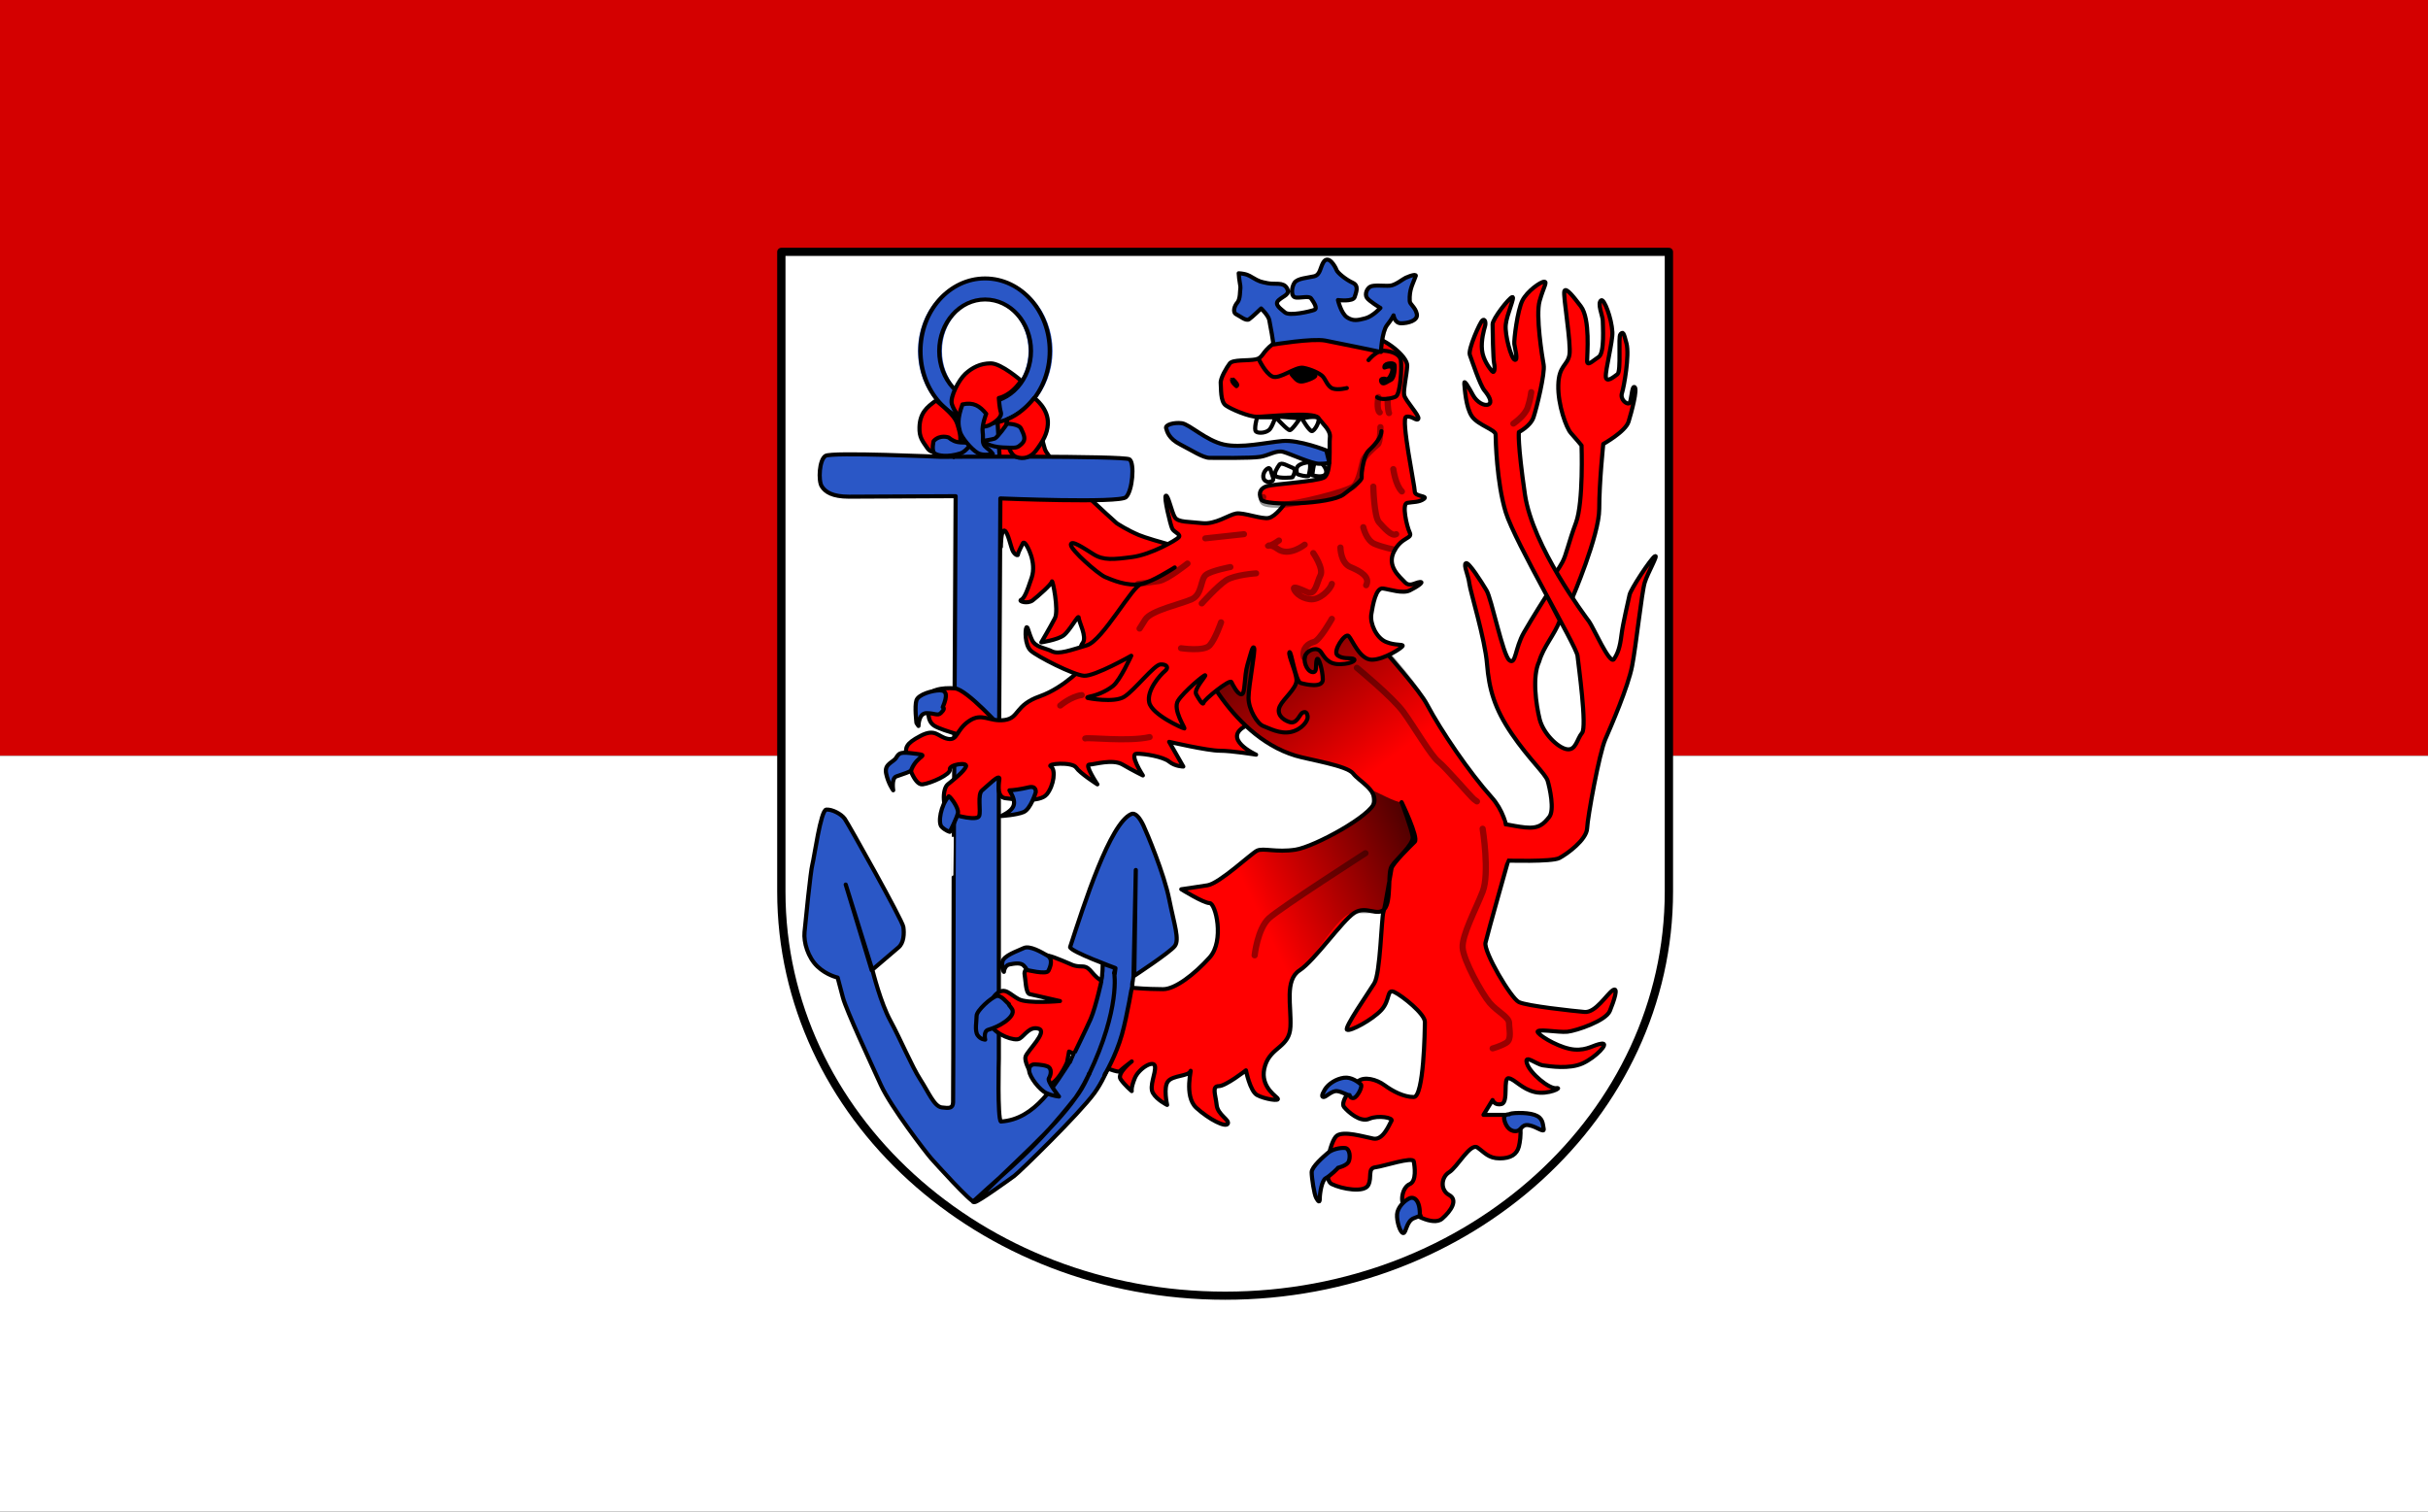 <?xml version="1.0" encoding="UTF-8" standalone="no"?>
<!-- Created with Inkscape (http://www.inkscape.org/) -->

<svg
   xmlns:dc="http://purl.org/dc/elements/1.1/"
   xmlns:cc="http://creativecommons.org/ns#"
   xmlns:rdf="http://www.w3.org/1999/02/22-rdf-syntax-ns#"
   xmlns:svg="http://www.w3.org/2000/svg"
   xmlns="http://www.w3.org/2000/svg"
   xmlns:xlink="http://www.w3.org/1999/xlink"
   xmlns:sodipodi="http://sodipodi.sourceforge.net/DTD/sodipodi-0.dtd"
   xmlns:inkscape="http://www.inkscape.org/namespaces/inkscape"
   version="1.0"
   width="371"
   height="231"
   id="svg2"
   sodipodi:version="0.32"
   inkscape:version="0.47 r22583"
   sodipodi:docname="Flag_of_Dortmund.svg"
   inkscape:output_extension="org.inkscape.output.svg.inkscape">
  <rect width="100%" height="100%" fill="#333333" stroke="none"/>
  <sodipodi:namedview
     inkscape:window-height="988"
     inkscape:window-width="1680"
     inkscape:pageshadow="2"
     inkscape:pageopacity="0.0"
     guidetolerance="10.0"
     gridtolerance="10.0"
     objecttolerance="10.0"
     borderopacity="1.0"
     bordercolor="#666666"
     pagecolor="#ffffff"
     id="base"
     inkscape:zoom="2.3172287"
     inkscape:cx="185.5"
     inkscape:cy="115.5"
     inkscape:window-x="-8"
     inkscape:window-y="-8"
     inkscape:current-layer="svg2"
     showgrid="false"
     showguides="true"
     inkscape:guide-bbox="true"
     inkscape:window-maximized="1">
    <inkscape:grid
       type="xygrid"
       id="grid3302" />
  </sodipodi:namedview>
  <defs
     id="defs5">
    <inkscape:perspective
       sodipodi:type="inkscape:persp3d"
       inkscape:vp_x="0 : 115.5 : 1"
       inkscape:vp_y="0 : 1000 : 0"
       inkscape:vp_z="371 : 115.5 : 1"
       inkscape:persp3d-origin="185.5 : 77 : 1"
       id="perspective16" />
    <inkscape:perspective
       id="perspective3032"
       inkscape:persp3d-origin="0.5 : 0.33333333 : 1"
       inkscape:vp_z="1 : 0.5 : 1"
       inkscape:vp_y="0 : 1000 : 0"
       inkscape:vp_x="0 : 0.5 : 1"
       sodipodi:type="inkscape:persp3d" />
    <linearGradient
       x1="111.778"
       y1="88.617"
       x2="144.492"
       y2="130.341"
       id="linearGradient2491"
       xlink:href="#linearGradient2918"
       gradientUnits="userSpaceOnUse" />
    <linearGradient
       id="linearGradient2918">
      <stop
         style="stop-color:#000000;stop-opacity:0.863"
         offset="0"
         id="stop2920" />
      <stop
         style="stop-color:#000000;stop-opacity:0.706"
         offset="0.05"
         id="stop4696" />
      <stop
         style="stop-color:#000000;stop-opacity:0"
         offset="1"
         id="stop2922" />
    </linearGradient>
    <linearGradient
       x1="154.582"
       y1="137.04"
       x2="113.131"
       y2="156.592"
       id="linearGradient2493"
       xlink:href="#linearGradient2918"
       gradientUnits="userSpaceOnUse" />
    <linearGradient
       id="linearGradient3042">
      <stop
         style="stop-color:#000000;stop-opacity:0.863"
         offset="0"
         id="stop3044" />
      <stop
         style="stop-color:#000000;stop-opacity:0.706"
         offset="0.05"
         id="stop3046" />
      <stop
         style="stop-color:#000000;stop-opacity:0"
         offset="1"
         id="stop3048" />
    </linearGradient>
  </defs>
  <rect
     width="371"
     height="115.5"
     x="0"
     y="0"
     style="opacity:1;fill:#d40000;fill-opacity:1"
     id="rect1873" />
  <rect
     width="371"
     height="115.5"
     x="0"
     y="115.5"
     style="opacity:1;fill:#ffffff;fill-opacity:1"
     id="rect2783" />
  <g
     transform="matrix(1.383,0,0,1.354,118.049,37.681)"
     id="g2411">
    <path
       d="m 0.969,0.594 0,72.188 c -4.23e-6,0.01 -3.38e-6,0.021 0,0.031 0.008,25.17 21.95,45.593 49.031,45.594 27.092,0.001 49.039,-20.44 49.031,-45.625 l 0,-72.188 -98.062,0 z"
       style="color:#000000;fill:#ffffff;fill-opacity:1;fill-rule:nonzero;stroke:#000000;stroke-width:0.917;stroke-linecap:round;stroke-linejoin:round;stroke-miterlimit:4;stroke-opacity:1;stroke-dasharray:none;stroke-dashoffset:0;marker:none;visibility:visible;display:inline;overflow:visible"
       id="path7665" />
    <g
       transform="matrix(0.458,0,0,0.458,0.041,-0.313)"
       id="g7589">
      <path
         d="m 82.902,68.837 c 0,0 -16.215,-14.752 -17.312,-18.287 -1.097,-3.536 -2.194,-10.972 -2.194,-10.972 l -18.043,0.975 9.631,34.136 c 0,0 0,-4.267 0.853,-4.023 0.853,0.244 1.585,4.267 2.073,5.12 0.488,0.853 1.219,1.219 1.219,0.731 0,-0.488 1.097,-2.56 1.097,-2.56 0,0 0.122,-0.61 0.61,-0.122 0.488,0.488 2.804,4.633 1.585,8.412 -1.219,3.779 -1.829,5.12 -2.56,5.486 -0.731,0.366 1.585,1.097 2.804,0.122 1.219,-0.975 4.511,-3.901 4.633,-4.633 0.122,-0.731 1.707,7.071 0.731,9.022 -0.975,1.951 -3.292,5.974 -3.292,5.974 0,0 3.901,-0.61 5.364,-1.707 1.463,-1.097 3.657,-5.364 3.657,-4.389 0,0.975 2.073,4.755 0.975,6.218 -1.097,1.463 -0.244,3.414 -0.244,3.414 L 104.481,91.635 104.237,76.518 c 0,0 -13.167,-3.536 -15.971,-4.755 -2.804,-1.219 -4.999,-2.682 -5.364,-2.926 z"
         style="color:#000000;fill:#ff0000;fill-opacity:1;fill-rule:nonzero;stroke:#000000;stroke-width:1;stroke-linecap:round;stroke-linejoin:round;stroke-miterlimit:4;stroke-opacity:1;stroke-dasharray:none;stroke-dashoffset:0;marker:none;visibility:visible;display:inline;overflow:visible"
         id="path24372" />
      <g
         style="display:inline"
         id="Anker">
        <path
           d="m 48.78,235.563 c 0,0 -1.05,0.664 -0.135,0.603 0.914,-0.061 8.412,-5.608 9.57,-6.461 1.158,-0.853 15.727,-15.361 19.324,-20.421 3.596,-5.059 5.181,-11.887 6.644,-16.032 1.463,-4.145 2.857,-12.829 2.807,-13.04 l 0.545,-25.911 -0.366,26.09 c 0,0 8.534,-5.73 9.753,-7.315 1.219,-1.585 -0.122,-5.364 -1.341,-11.582 -1.219,-6.218 -5.364,-16.337 -6.218,-18.165 -0.853,-1.829 -1.918,-3.254 -2.926,-2.804 -5.128,2.289 -11.317,22.025 -14.752,32.795 0.122,1.097 10.85,5.12 10.85,5.12 0,0 -1.097,9.266 -2.194,13.045 -1.097,3.779 -3.159,13.541 -7.315,18.897 -10.164,13.099 -15.755,17.163 -24.248,25.182 z m 5.876,-183.494 -0.517,-8.966 -8.707,0.259 -1.81,9.224 m 5.023,183.579 c -0.914,0.061 -9.326,-9.448 -10.485,-10.789 -1.158,-1.341 -9.692,-12.618 -12.131,-18.104 -2.438,-5.486 -8.29,-18.287 -9.144,-21.518 -0.853,-3.231 -1.28,-4.938 -1.28,-4.938 0,0 -2.621,-0.549 -4.877,-2.743 -2.255,-2.194 -3.353,-5.913 -3.109,-8.473 0.244,-2.56 1.463,-15.117 1.89,-16.641 0.427,-1.524 2.012,-13.411 3.353,-13.533 1.341,-0.122 3.596,1.036 4.45,2.255 0.853,1.219 13.898,24.993 14.142,26.638 0.244,1.646 0.122,3.962 -1.158,5.059 -1.28,1.097 -6.473,5.647 -6.473,5.647 l -6.268,-21.13 6.464,21.162 c 0.119,0.416 1.948,7.975 4.325,12.425 2.377,4.45 5.181,11.277 7.193,14.447 2.012,3.17 3.353,6.644 5.181,6.888 1.829,0.244 2.682,0.244 2.743,-1.28 0.061,-1.524 0.122,-65.407 0.183,-65.407 l 0.427,-83.938 c 0,0 -21.701,0.122 -25.724,0.122 -4.023,0 -5.73,-1.158 -6.583,-2.56 -0.853,-1.402 -0.61,-6.522 0.914,-7.498 1.524,-0.975 27.736,0.244 27.736,0.244 0,0 44.316,-0.305 45.596,0.61 1.28,0.914 0.731,7.803 -0.853,9.326 -1.585,1.524 -30.296,0.305 -30.296,0.305 l -0.366,71.442 0,66.566 c 0,0 -0.366,14.752 0.488,15.544 8.343,-0.526 13.057,-9.146 17.129,-15.483 3.742,-7.38 7.464,-15.009 7.437,-23.408 l 3.08,1.089 c 0,0 -1.034,8.06 -1.25,9.138 -0.216,1.078 -2.356,13.979 -8.354,22.755 -5.261,7.699 -15.031,16.169 -24.381,25.781 z"
           style="color:#000000;fill:#2a57c6;fill-opacity:1;fill-rule:nonzero;stroke:#000000;stroke-width:1;stroke-linecap:round;stroke-linejoin:round;stroke-miterlimit:4;stroke-opacity:1;stroke-dasharray:none;stroke-dashoffset:0;marker:none;visibility:visible;display:inline;overflow:visible"
           id="path13557" />
        <g
           id="g24230">
          <path
             d="m 69.492,31.531 c 0,9.426 -6.441,17.068 -14.386,17.068 -7.945,0 -14.386,-7.642 -14.386,-17.068 0,-9.426 6.441,-17.068 14.386,-17.068 7.945,0 14.386,7.642 14.386,17.068 l 0,0 z"
             transform="matrix(0.927,0,0,0.895,0.129,-1.825)"
             style="color:#000000;fill:none;stroke:#2a57c6;stroke-width:6.266;stroke-linecap:round;stroke-linejoin:round;stroke-miterlimit:4;stroke-opacity:1;stroke-dasharray:none;stroke-dashoffset:0;marker:none;visibility:visible;display:inline;overflow:visible"
             id="path17099" />
          <path
             d="m 69.492,31.531 c 0,9.426 -6.441,17.068 -14.386,17.068 -7.945,0 -14.386,-7.642 -14.386,-17.068 0,-9.426 6.441,-17.068 14.386,-17.068 7.945,0 14.386,7.642 14.386,17.068 l 0,0 z"
             transform="matrix(0.769,0,0,0.743,8.808,2.973)"
             style="color:#000000;fill:none;stroke:#000000;stroke-width:1.322;stroke-linecap:round;stroke-linejoin:round;stroke-miterlimit:4;stroke-opacity:1;stroke-dasharray:none;stroke-dashoffset:0;marker:none;visibility:visible;display:inline;overflow:visible"
             id="path19801" />
          <path
             d="m 69.492,31.531 c 0,9.426 -6.441,17.068 -14.386,17.068 -7.945,0 -14.386,-7.642 -14.386,-17.068 0,-9.426 6.441,-17.068 14.386,-17.068 7.945,0 14.386,7.642 14.386,17.068 l 0,0 z"
             transform="matrix(1.084,0,0,1.048,-8.549,-6.623)"
             style="color:#000000;fill:none;stroke:#000000;stroke-width:0.938;stroke-linecap:round;stroke-linejoin:round;stroke-miterlimit:4;stroke-opacity:1;stroke-dasharray:none;stroke-dashoffset:0;marker:none;visibility:visible;display:inline;overflow:visible"
             id="path19803" />
        </g>
      </g>
      <g
         id="g24361">
        <g
           id="g24353">
          <path
             d="m 63.03,37.993 c 0,0 3.536,2.56 3.292,6.461 -0.145,2.325 -1.097,4.115 -2.926,6.583 -1.134,1.53 -2.926,2.194 -4.755,1.463 -1.829,-0.731 -2.438,-4.755 -2.438,-6.461 0,-1.707 0.366,-2.804 0.366,-2.804 2.699,-1.181 4.659,-3.015 6.461,-5.242 z"
             style="color:#000000;fill:#ff0000;fill-opacity:1;fill-rule:nonzero;stroke:#000000;stroke-width:1;stroke-linecap:round;stroke-linejoin:round;stroke-miterlimit:4;stroke-opacity:1;stroke-dasharray:none;stroke-dashoffset:0;marker:none;visibility:visible;display:inline;overflow:visible"
             id="path24348" />
          <path
             d="m 56.447,44.332 c 0,0 2.849,-0.004 3.414,1.219 0.731,1.585 1.28,2.713 0.122,3.779 -1.158,1.067 -1.219,0.975 -4.511,0.853 -3.292,-0.122 -4.999,-1.585 -4.999,-1.585 0,0 2.438,-0.366 3.048,-0.61 0.61,-0.244 3.048,-3.657 2.926,-3.657 z"
             style="color:#000000;fill:#2a57c6;fill-opacity:1;fill-rule:nonzero;stroke:#000000;stroke-width:1;stroke-linecap:round;stroke-linejoin:round;stroke-miterlimit:4;stroke-opacity:1;stroke-dasharray:none;stroke-dashoffset:0;marker:none;visibility:visible;display:inline;overflow:visible"
             id="path24351" />
        </g>
        <g
           id="g24344">
          <path
             d="m 39.379,38.602 c 3.414,2.926 4.633,4.267 5.12,5.852 0.488,1.585 1.463,4.633 -0.244,5.852 -1.707,1.219 -5.73,1.951 -6.949,0.122 -1.219,-1.829 -2.034,-2.679 -1.951,-5.242 0.113,-3.466 1.705,-4.906 4.023,-6.583 z"
             style="color:#000000;fill:#ff0000;fill-opacity:1;fill-rule:nonzero;stroke:#000000;stroke-width:1;stroke-linecap:round;stroke-linejoin:round;stroke-miterlimit:4;stroke-opacity:1;stroke-dasharray:none;stroke-dashoffset:0;marker:none;visibility:visible;display:inline;overflow:visible"
             id="path24339" />
          <path
             d="m 38.769,48.599 c 1.585,-1.707 3.657,-0.853 3.657,-0.853 0,0 0.853,0.853 2.073,1.097 1.219,0.244 3.536,0.122 3.536,0.122 0,0 -1.391,2.23 -2.804,2.682 -3.048,0.975 -5.364,0.61 -6.218,0 -0.853,-0.61 -0.244,-3.17 -0.244,-3.048 z"
             style="color:#000000;fill:#2a57c6;fill-opacity:1;fill-rule:nonzero;stroke:#000000;stroke-width:1;stroke-linecap:round;stroke-linejoin:round;stroke-miterlimit:4;stroke-opacity:1;stroke-dasharray:none;stroke-dashoffset:0;marker:none;visibility:visible;display:inline;overflow:visible"
             id="path24342" />
        </g>
        <g
           id="g24357">
          <path
             d="m 59.86,33.726 c 0,0 -4.755,-4.267 -7.315,-4.267 -2.56,0 -4.511,1.097 -6.096,2.56 -1.585,1.463 -3.779,5.73 -3.292,7.437 0.488,1.707 1.829,3.414 3.292,4.389 1.463,0.975 4.023,1.585 5.486,0.975 1.463,-0.61 3.414,-2.073 3.048,-3.292 -0.366,-1.219 -0.488,-3.536 -0.488,-3.536 0,0 2.926,-0.488 5.364,-4.267 z"
             style="color:#000000;fill:#ff0000;fill-opacity:1;fill-rule:nonzero;stroke:#000000;stroke-width:1;stroke-linecap:round;stroke-linejoin:round;stroke-miterlimit:4;stroke-opacity:1;stroke-dasharray:none;stroke-dashoffset:0;marker:none;visibility:visible;display:inline;overflow:visible"
             id="path24334" />
          <path
             d="m 45.718,39.578 c 2.682,-0.61 4.145,0.366 5.73,2.316 0,0 -1.097,2.804 -0.853,4.511 0.244,1.707 -0.366,2.804 0.853,3.779 1.219,0.975 1.585,1.585 1.585,1.585 0,0 -2.194,0.61 -3.657,-0.244 -1.463,-0.853 -3.901,-3.779 -4.267,-5.242 -0.366,-1.463 -0.731,-3.048 0.61,-6.705 z"
             style="color:#000000;fill:#2a57c6;fill-opacity:1;fill-rule:nonzero;stroke:#000000;stroke-width:1;stroke-linecap:round;stroke-linejoin:round;stroke-miterlimit:4;stroke-opacity:1;stroke-dasharray:none;stroke-dashoffset:0;marker:none;visibility:visible;display:inline;overflow:visible"
             id="path24337" />
        </g>
      </g>
      <path
         d="m 55.349,119.554 c 0,0 -8.534,-9.753 -11.46,-9.997 -2.926,-0.244 -6.827,0.244 -6.583,2.926 0.244,2.682 -0.244,5.12 1.707,6.34 1.951,1.219 9.509,3.17 9.509,3.17 l 6.827,-2.438 z"
         style="color:#000000;fill:#ff0000;fill-opacity:1;fill-rule:nonzero;stroke:#000000;stroke-width:1;stroke-linecap:round;stroke-linejoin:round;stroke-miterlimit:4;stroke-opacity:1;stroke-dasharray:none;stroke-dashoffset:0;marker:none;visibility:visible;display:inline;overflow:visible"
         id="path26201" />
      <path
         d="m 75.343,103.705 c 0,0 -4.877,5.608 -10.972,7.803 -6.096,2.194 -4.877,5.364 -8.534,5.852 -3.657,0.488 -5.364,-1.951 -8.534,0.244 -3.17,2.194 -2.682,4.877 -5.12,4.389 -2.438,-0.488 -2.926,-2.682 -6.583,-0.731 -3.657,1.951 -3.657,2.926 -3.414,4.877 0.244,1.951 1.951,7.315 3.901,7.071 1.951,-0.244 6.827,-2.438 6.583,-3.657 -0.244,-1.219 4.389,-1.951 3.901,-0.731 -0.488,1.219 -2.926,3.17 -4.389,4.389 -1.463,1.219 -1.219,6.34 0.488,7.071 1.707,0.731 6.583,1.951 7.071,0.731 0.488,-1.219 -0.488,-5.364 0.731,-6.34 1.219,-0.975 4.389,-4.389 4.145,-2.682 -0.244,1.707 -0.488,4.389 1.463,4.633 1.951,0.244 8.29,1.219 9.997,-0.975 1.707,-2.194 2.194,-6.096 0.975,-6.827 -1.219,-0.731 5.12,-1.219 6.096,0.244 0.975,1.463 5.12,4.145 5.12,4.145 0,0 -3.17,-4.877 -1.951,-4.877 1.219,0 5.608,-1.463 8.046,0 2.438,1.463 4.877,2.682 4.877,2.682 0,0 -3.414,-5.364 -1.463,-5.364 1.951,0 6.34,0.731 7.803,1.951 1.463,1.219 3.414,1.219 3.414,1.219 l -3.414,-6.096 c 0,0 9.266,2.194 12.191,2.194 2.926,0 8.778,0.975 8.778,0.975 0,0 -8.533,-3.976 -2.347,-7.162 1.006,-0.518 -8.016,-18.805 -9.113,-20.634 -2.194,-3.657 -29.747,5.364 -29.747,5.608 z"
         style="color:#000000;fill:#ff0000;fill-opacity:1;fill-rule:nonzero;stroke:#000000;stroke-width:1;stroke-linecap:round;stroke-linejoin:round;stroke-miterlimit:4;stroke-opacity:1;stroke-dasharray:none;stroke-dashoffset:0;marker:none;visibility:visible;display:inline;overflow:visible"
         id="path26198" />
      <path
         d="m 101.433,99.56 c 0,0 8.046,21.457 24.627,26.577 3.245,1.002 12.435,2.438 13.898,4.389 1.463,1.951 5.608,3.901 5.12,7.071 -0.488,3.17 -14.386,10.972 -19.019,11.704 -4.633,0.731 -7.803,-0.488 -9.266,0.244 -1.463,0.731 -9.022,8.046 -11.948,8.534 -2.926,0.488 -6.34,0.975 -6.34,0.975 0,0 5.364,3.414 6.827,3.414 1.463,0 3.657,9.266 0,13.411 -3.657,4.145 -8.29,7.803 -11.216,7.803 -2.926,0 -10.972,-0.244 -14.142,-1.707 -3.17,-1.463 -3.17,-3.901 -5.364,-3.901 -2.194,0 -2.438,-0.488 -4.877,-1.463 -2.438,-0.975 -4.389,-1.951 -5.852,-0.731 -1.463,1.219 -3.414,2.926 -3.17,4.145 0.244,1.219 0.244,4.633 1.219,4.877 0.975,0.244 7.315,1.707 7.315,1.707 0,0 -7.803,0.731 -9.997,-0.488 -2.194,-1.219 -3.17,-2.926 -5.12,-1.463 -1.951,1.463 -2.682,5.852 -1.463,8.046 1.219,2.194 5.608,3.901 6.827,3.17 1.219,-0.731 2.438,-3.17 4.633,-2.438 2.194,0.731 -2.682,5.364 -3.17,6.827 -0.488,1.463 2.194,6.827 4.877,7.071 2.682,0.244 5.12,-5.608 5.12,-5.608 l 0.488,-2.682 c 0,0 11.46,5.608 12.191,4.877 0.731,-0.731 2.926,-2.438 2.926,-2.438 0,0 -3.657,2.926 -2.682,4.389 0.975,1.463 2.682,2.926 2.682,2.926 0,0 -0.244,-0.731 0.731,-3.17 0.975,-2.438 4.633,-4.633 4.877,-2.926 0.244,1.707 -1.463,4.877 -0.488,6.583 0.975,1.707 3.414,2.926 3.414,2.926 0,0 -0.975,-4.389 0.244,-5.852 1.219,-1.463 4.877,-1.219 5.364,-2.438 0.488,-1.219 -1.707,6.096 1.463,9.022 3.17,2.926 7.071,4.877 7.559,3.901 0.488,-0.975 -2.438,-2.194 -2.682,-4.633 -0.244,-2.438 -1.219,-4.633 0.488,-4.633 1.707,0 6.583,-3.901 6.583,-3.901 0,0 0.975,5.12 2.682,6.096 1.707,0.975 5.852,1.707 4.877,0.731 -0.975,-0.975 -4.389,-3.414 -2.926,-8.046 1.463,-4.633 5.852,-4.389 6.096,-9.509 0.244,-5.12 -1.463,-11.46 2.194,-13.898 3.657,-2.438 10.241,-12.191 13.167,-14.142 2.926,-1.951 5.608,0.975 7.315,-0.975 1.707,-1.951 0.731,-8.778 1.707,-10.485 0.975,-1.707 5.364,-5.364 5.12,-7.315 -0.244,-1.951 -2.682,-8.534 -2.682,-8.534 0,0 4.145,8.778 3.17,9.753 -0.975,0.975 -5.364,5.364 -5.608,6.583 -0.244,1.219 -1.463,9.266 -1.951,10.729 -0.488,1.463 -0.731,15.117 -2.194,17.556 -1.463,2.438 -7.315,10.972 -6.583,11.46 0.731,0.488 6.096,-2.438 8.29,-4.877 2.194,-2.438 1.219,-5.364 3.17,-4.389 1.951,0.975 7.315,5.364 7.315,7.315 0,1.951 -0.244,18.531 -2.682,18.531 -2.438,0 -5.12,-1.463 -7.071,-2.926 -1.951,-1.463 -4.877,-2.194 -6.34,-0.975 -1.463,1.219 -4.389,5.12 -3.414,6.34 0.975,1.219 3.901,3.901 6.096,2.926 2.194,-0.975 5.852,-0.244 5.364,0.488 -0.488,0.731 -1.951,4.877 -4.389,4.389 -2.438,-0.488 -7.071,-1.951 -8.778,-0.731 -1.707,1.219 -3.657,10.729 -1.219,11.948 2.438,1.219 7.803,2.194 8.778,0.244 0.975,-1.951 -0.244,-4.145 1.707,-4.389 1.951,-0.244 9.022,-2.682 9.266,-1.463 0.244,1.219 0.731,4.877 -0.975,5.608 -1.707,0.731 -2.438,4.145 -1.219,5.608 1.219,1.463 6.827,4.877 9.022,2.926 2.194,-1.951 3.901,-4.633 1.707,-5.852 -2.194,-1.219 -1.951,-4.389 0,-5.608 1.951,-1.219 5.12,-7.315 6.827,-6.096 1.707,1.219 2.682,2.682 5.364,2.682 2.682,0 4.145,-0.975 4.633,-2.926 0.488,-1.951 1.219,-7.803 -2.438,-7.803 -3.657,0 -6.096,0 -6.096,0 l 2.194,-3.657 c 0,0 0.488,1.463 2.194,0.975 1.707,-0.488 0.244,-6.583 1.707,-6.34 1.463,0.244 3.17,2.682 6.34,3.414 3.17,0.731 6.827,-1.219 5.12,-0.975 -1.707,0.244 -6.34,-3.657 -7.071,-6.096 -0.731,-2.438 2.194,0.244 3.901,0.488 1.707,0.244 6.34,0.975 9.509,-0.488 3.17,-1.463 6.583,-5.12 4.633,-4.877 -1.951,0.244 -3.414,1.707 -6.583,1.463 -3.17,-0.244 -7.803,-2.926 -8.778,-4.145 -0.975,-1.219 4.877,0 7.071,-0.244 2.194,-0.244 9.266,-2.682 10.241,-5.12 0.975,-2.438 2.194,-6.096 0.731,-5.12 -1.463,0.975 -4.145,5.608 -6.827,5.364 -2.682,-0.244 -13.898,-1.463 -15.849,-2.438 -1.951,-0.975 -8.534,-12.435 -8.046,-14.63 0.488,-2.194 5.608,-20.726 5.608,-20.726 0,0 1.219,-9.022 -4.145,-15.117 -5.364,-6.096 -12.191,-16.337 -15.605,-22.92 -3.414,-6.583 -27.553,-32.429 -27.553,-32.429 l -28.772,18.531 z"
         style="color:#000000;fill:#ff0000;fill-opacity:1;fill-rule:nonzero;stroke:#000000;stroke-width:1;stroke-linecap:round;stroke-linejoin:round;stroke-miterlimit:4;stroke-opacity:1;stroke-dasharray:none;stroke-dashoffset:0;marker:none;visibility:visible;display:inline;overflow:visible"
         id="path26217" />
      <path
         d="m 101.433,99.56 c 0,0 8.046,21.457 24.627,26.577 3.245,1.002 11.976,2.889 13.898,4.389 10.218,7.971 25.922,16.028 17.8,-17.068 -1.768,-7.202 -27.553,-32.429 -27.553,-32.429 l -28.772,18.531 z"
         style="color:#000000;fill:url(#linearGradient2491);fill-opacity:1;fill-rule:nonzero;stroke:none;stroke-width:1;marker:none;visibility:visible;display:inline;overflow:visible"
         id="path5583" />
      <path
         d="m 123.378,64.144 c 0,0 -2.073,3.048 -3.779,3.414 -1.707,0.366 -6.096,-1.402 -7.864,-1.097 -1.768,0.305 -4.999,2.743 -8.168,2.377 -3.17,-0.366 -5.791,-0.183 -6.583,-1.402 -0.792,-1.219 -1.646,-5.608 -2.194,-5.364 -0.549,0.244 1.097,7.193 1.524,8.107 0.427,0.914 2.194,1.402 1.585,2.134 -0.61,0.731 -6.705,4.267 -11.216,4.877 -4.511,0.61 -6.949,0.853 -9.326,-0.671 -2.377,-1.524 -5.425,-3.657 -5.486,-2.377 -0.061,1.28 6.583,7.254 8.29,7.985 1.707,0.731 5.242,2.316 8.534,1.707 3.292,-0.61 8.229,-4.084 8.229,-4.084 0,0 -5.974,3.84 -8.046,4.084 -2.073,0.244 -9.326,13.959 -13.167,15.117 -3.84,1.158 -6.766,2.316 -8.412,1.463 -1.646,-0.853 -3.962,-0.914 -4.816,-2.804 -0.853,-1.89 -1.036,-3.536 -1.341,-3.048 -0.305,0.488 -0.427,4.328 1.097,5.73 1.524,1.402 10.241,5.974 12.801,6.157 2.56,0.183 11.399,-4.938 11.399,-4.938 0,0 -2.682,6.035 -4.389,7.437 -1.707,1.402 -4.084,2.316 -5.364,2.56 -1.28,0.244 -0.731,0.427 -0.731,0.427 0,0 6.279,1.28 8.778,-0.305 2.499,-1.585 7.254,-7.924 8.778,-7.985 1.524,-0.061 2.073,0.792 1.036,1.646 -1.036,0.853 -4.45,4.694 -3.779,7.742 0.671,3.048 8.168,6.401 8.473,6.401 0.305,0 -2.865,-4.633 -1.524,-6.827 1.341,-2.194 6.522,-6.644 6.583,-6.279 0.061,0.366 -2.865,3.475 -2.194,4.694 0.671,1.219 1.646,2.865 1.768,2.073 0.122,-0.792 6.34,-5.852 6.705,-5.12 0.366,0.731 1.463,3.048 2.438,3.048 0.975,0 0.61,-4.389 1.463,-7.315 0.853,-2.926 1.219,-4.755 1.585,-4.145 0.366,0.61 -1.341,9.387 -1.341,12.313 0,2.926 2.194,6.461 3.536,6.949 1.341,0.488 4.023,2.073 6.705,1.463 2.682,-0.61 4.145,-2.804 4.023,-3.779 -0.122,-0.975 -0.488,-1.341 -1.219,-0.975 -0.731,0.366 -1.341,2.926 -3.17,2.316 -1.829,-0.61 -3.17,-2.073 -2.316,-3.901 0.853,-1.829 4.023,-4.389 4.023,-6.34 0,-1.951 -2.073,-6.218 -1.707,-6.949 0.366,-0.731 1.463,7.193 2.682,7.559 1.219,0.366 5.364,1.341 5.364,-0.853 0,-2.194 -1.097,-6.096 -1.463,-4.877 -0.366,1.219 0.244,3.292 -1.097,3.048 -1.341,-0.244 -2.316,-2.926 -1.585,-4.267 0.731,-1.341 2.804,-1.951 3.657,-0.731 0.853,1.219 1.707,3.17 4.755,3.048 3.048,-0.122 3.901,-1.097 3.048,-1.341 -0.853,-0.244 -2.56,0.122 -3.779,-0.853 -1.219,-0.975 1.829,-5.608 2.682,-4.755 0.853,0.853 2.682,5.852 5.608,5.852 2.926,0 7.315,-2.926 7.437,-3.414 0.122,-0.488 -1.707,0 -4.023,-0.975 -2.316,-0.975 -3.901,-4.511 -3.536,-6.827 0.366,-2.316 1.097,-6.583 2.804,-6.34 1.707,0.244 4.755,1.341 6.461,0.488 1.707,-0.853 3.657,-2.194 2.438,-2.073 -1.219,0.122 -2.438,1.341 -3.657,0 -1.219,-1.341 -4.389,-3.901 -2.56,-7.559 1.829,-3.657 4.511,-3.048 3.779,-4.633 -0.731,-1.585 -1.951,-7.071 -0.61,-7.315 1.341,-0.244 2.926,-0.122 4.023,-0.975 1.097,-0.853 -2.194,-0.488 -2.194,-1.829 0,-1.341 -3.414,-18.043 -2.073,-18.409 1.341,-0.366 2.56,1.219 2.926,0.488 0.366,-0.731 -3.17,-4.511 -3.414,-5.852 -0.244,-1.341 0.61,-4.755 0.731,-7.193 0.122,-2.438 -5.852,-6.949 -7.924,-6.827 -2.073,0.122 -21.823,-0.61 -24.505,1.463 -2.682,2.073 -2.316,3.414 -4.145,3.779 -1.829,0.366 -5.486,0 -6.218,0.975 -0.731,0.975 -2.316,3.657 -2.194,4.877 0.122,1.219 -0.122,4.511 1.219,5.486 1.341,0.975 5.608,2.804 7.559,2.804 1.951,0 13.654,-1.341 14.752,0.244 1.097,1.585 3.048,3.048 2.804,4.877 -0.244,1.829 0.488,8.9 -1.463,9.875 -1.951,0.975 -12.07,1.585 -13.654,2.073 -1.585,0.488 -2.194,1.585 -1.463,3.292 0.731,1.707 16.702,1.219 19.872,-1.219 3.17,-2.438 4.511,-3.657 4.389,-4.267 -0.122,-0.61 0.244,-5.242 1.829,-6.705 1.585,-1.463 2.926,-3.292 2.926,-4.633"
         style="color:#000000;fill:#ff0000;fill-opacity:1;fill-rule:nonzero;stroke:#000000;stroke-width:1;stroke-linecap:round;stroke-linejoin:round;stroke-miterlimit:4;stroke-opacity:1;stroke-dasharray:none;stroke-dashoffset:0;marker:none;visibility:visible;display:inline;overflow:visible"
         id="path24399" />
      <g
         id="g24407">
        <path
           d="m 143.677,28.666 c 0,0 1.89,-2.438 3.718,-2.316 1.829,0.122 3.84,0.792 4.084,2.377 0.244,1.585 -0.061,8.412 -1.28,8.961 -1.219,0.549 -3.718,0.853 -4.45,0.122"
           style="color:#000000;fill:#ff0000;fill-opacity:1;fill-rule:nonzero;stroke:#000000;stroke-width:1;stroke-linecap:round;stroke-linejoin:round;stroke-miterlimit:4;stroke-opacity:1;stroke-dasharray:none;stroke-dashoffset:0;marker:none;visibility:visible;display:inline;overflow:visible"
           id="path24402" />
        <path
           d="m 147.517,30.495 c -0.122,-1.097 1.585,-1.036 1.585,-1.036 0,0 0.731,-0.061 0.853,0.427 0.122,0.488 0,3.231 -0.914,3.657 -0.914,0.427 -1.829,1.28 -2.194,0.61 -0.366,-0.671 -0.013,-0.898 0.427,-0.914 1.646,-0.061 -1.036,1.28 1.28,-0.122 0.376,-0.228 2.316,-3.901 -1.036,-2.621 z"
           style="color:#000000;fill:#ff0000;fill-opacity:1;fill-rule:nonzero;stroke:#000000;stroke-width:1;stroke-linecap:round;stroke-linejoin:round;stroke-miterlimit:4;stroke-opacity:1;stroke-dasharray:none;stroke-dashoffset:0;marker:none;visibility:visible;display:inline;overflow:visible"
           id="path24405" />
      </g>
      <g
         id="g26186">
        <path
           d="m 110.821,33.299 c -0.366,0.671 0.914,1.707 0.914,1.707 0,0 0.061,0.244 0.244,-0.122 0.183,-0.366 -1.158,-1.646 -1.158,-1.585 z m 6.401,-4.816 c 0,0 1.524,3.353 3.231,4.206 1.707,0.853 5.608,-2.499 7.498,-2.134 1.89,0.366 3.901,1.341 4.633,2.073 0.731,0.731 1.219,2.621 2.499,3.048 1.28,0.427 3.353,-0.122 3.353,-0.122"
           style="color:#000000;fill:none;stroke:#000000;stroke-width:1;stroke-linecap:round;stroke-linejoin:round;stroke-miterlimit:4;stroke-opacity:1;stroke-dasharray:none;stroke-dashoffset:0;marker:none;visibility:visible;display:inline;overflow:visible"
           id="path24411" />
        <path
           d="m 127.645,30.678 c -1.951,0.731 -3.048,1.036 -2.316,1.768 0.731,0.731 1.219,1.707 2.499,1.463 1.28,-0.244 3.536,-1.219 2.926,-1.585 -0.61,-0.366 -2.499,-1.707 -3.109,-1.646 z"
           style="color:#000000;fill:#000000;fill-opacity:1;fill-rule:nonzero;stroke:#000000;stroke-width:1;stroke-linecap:round;stroke-linejoin:round;stroke-miterlimit:4;stroke-opacity:1;stroke-dasharray:none;stroke-dashoffset:0;marker:none;visibility:visible;display:inline;overflow:visible"
           id="path25299" />
      </g>
      <path
         d="m 120.696,24.826 c 0,0 9.387,-1.585 12.557,-0.975 3.17,0.61 13.411,2.804 13.411,2.804 0,0 0.244,-4.999 1.463,-6.583 1.219,-1.585 1.585,-2.438 1.585,-2.438 0,0 0.244,1.951 1.829,1.951 1.585,0 4.145,-0.61 3.779,-2.316 -0.366,-1.707 -1.666,-2.309 -1.707,-3.17 -0.134,-2.841 0.693,-4.028 1.372,-5.959 0.523,-0.841 -1.006,-0.381 -2.347,0.229 -0.666,0.303 -2.438,1.829 -3.779,1.951 -1.341,0.122 -3.901,-0.244 -4.755,0.244 -0.853,0.488 -1.341,1.829 -0.853,2.682 0.488,0.853 3.292,2.56 3.292,2.56 0,0 -1.829,2.073 -3.657,2.56 -1.829,0.488 -2.926,0.731 -4.389,-0.244 -1.463,-0.975 -2.194,-4.267 -2.194,-4.267 0,0 3.657,0.488 4.023,-0.731 0.366,-1.219 1.097,-2.804 -0.488,-3.536 -1.585,-0.731 -3.657,-2.438 -3.901,-3.17 -0.244,-0.731 -1.951,-3.901 -3.17,-1.829 -0.755,1.283 -0.731,3.048 -2.194,3.414 -1.463,0.366 -4.023,0.488 -4.755,1.585 -0.731,1.097 -0.975,3.536 0.366,3.657 1.341,0.122 3.17,-0.488 3.657,0.244 0.488,0.731 1.707,2.438 0.731,2.804 -0.975,0.366 -5.974,1.585 -7.071,0.61 -1.097,-0.975 -2.682,-1.951 -1.463,-3.048 1.219,-1.097 2.804,-1.341 1.951,-2.926 -0.853,-1.585 -2.926,-0.853 -4.633,-1.219 -1.707,-0.366 -1.936,-0.337 -3.779,-1.463 -0.745,-0.455 -1.341,-0.853 -3.216,-0.991 0.076,1.692 0.472,3.185 0.411,3.551 -0.122,0.731 0,2.804 -0.731,3.657 -0.731,0.853 -1.219,2.438 -0.244,2.926 0.975,0.488 2.316,1.707 3.048,1.219 0.731,-0.488 2.926,-2.682 2.926,-2.682 0,0 1.707,1.707 1.951,2.804 0.244,1.097 1.097,6.096 0.975,6.096 z"
         style="color:#000000;fill:#2a57c6;fill-opacity:1;fill-rule:nonzero;stroke:#000000;stroke-width:1;stroke-linecap:round;stroke-linejoin:round;stroke-miterlimit:4;stroke-opacity:1;stroke-dasharray:none;stroke-dashoffset:0;marker:none;visibility:visible;display:inline;overflow:visible"
         id="path26190" />
      <path
         d="m 116.795,42.748 c 0,0 -0.853,3.048 -0.244,3.536 0.61,0.488 2.682,0.366 3.414,-0.731 0.731,-1.097 1.219,-2.804 1.219,-2.804 l -4.389,0 z m 4.145,-0.244 6.218,0.488 c 0,0 -1.829,2.804 -2.438,2.926 -0.61,0.122 -3.414,-3.292 -3.779,-3.414 z m 6.705,0.488 c 0,0 3.414,-0.731 3.901,0 0.488,0.731 -0.975,3.292 -1.585,3.17 -0.61,-0.122 -2.316,-2.926 -2.316,-3.17 z m 2.438,14.02 c 0,0 2.682,0.853 3.292,-0.366 0.61,-1.219 -1.585,-3.536 -2.316,-3.17 -0.731,0.366 -0.853,3.292 -0.975,3.536 z m -0.853,0.122 c 0,0 0.975,-3.536 -0.244,-3.292 -1.219,0.244 -2.682,0.61 -2.682,1.829 0,1.219 0.244,1.097 0.975,1.341 0.731,0.244 2.073,0.366 1.951,0.122 z m -3.901,0.366 c 0,0 1.219,-1.829 0,-2.316 -1.219,-0.488 -2.682,-1.463 -3.17,-0.731 -0.488,0.731 -1.463,2.194 -0.853,2.804 0.61,0.61 4.267,0.366 4.023,0.244 z m -5.364,1.097 c 0,0 1.097,0 0.61,-1.219 -0.488,-1.219 -0.488,-2.56 -1.341,-1.951 -0.853,0.61 -1.219,1.951 -0.731,2.682 0.488,0.731 1.829,0.731 1.463,0.488 z"
         style="color:#000000;fill:#ffffff;fill-opacity:1;fill-rule:nonzero;stroke:#000000;stroke-width:1;stroke-linecap:round;stroke-linejoin:round;stroke-miterlimit:4;stroke-opacity:1;stroke-dasharray:none;stroke-dashoffset:0;marker:none;visibility:visible;display:inline;overflow:visible"
         id="path26193" />
      <path
         d="m 133.497,50.916 c 0,0 -6.583,-2.682 -10.607,-2.316 -4.023,0.366 -9.875,1.829 -14.142,0.853 -4.267,-0.975 -8.29,-4.999 -10.119,-5.242 -1.829,-0.244 -4.023,0.366 -3.779,1.219 0.244,0.853 0.61,2.56 3.414,4.023 2.804,1.463 5.486,3.292 7.071,3.292 1.585,0 9.997,0.122 12.191,-0.244 2.194,-0.366 3.901,-1.707 5.608,-1.219 1.707,0.488 6.827,2.926 8.656,2.926 1.829,0 2.438,-0.244 2.438,-0.244 l -0.731,-3.048 z"
         style="color:#000000;fill:#2a57c6;fill-opacity:1;fill-rule:nonzero;stroke:#000000;stroke-width:1;stroke-linecap:round;stroke-linejoin:round;stroke-miterlimit:4;stroke-opacity:1;stroke-dasharray:none;stroke-dashoffset:0;marker:none;visibility:visible;display:inline;overflow:visible"
         id="path26196" />
      <path
         d="m 40.963,114.19 c 1.219,-2.926 0.975,-4.145 -0.731,-4.145 -1.707,0 -5.12,0.975 -5.608,2.438 -0.488,1.463 0,5.608 0,5.608 l 0.488,0.731 c 0,0 0,-3.17 1.951,-3.17 1.951,0 2.682,0.731 3.414,0 0.731,-0.731 0.975,-1.219 0.488,-1.463 z"
         style="color:#000000;fill:#2a57c6;fill-opacity:1;fill-rule:nonzero;stroke:#000000;stroke-width:1;stroke-linecap:round;stroke-linejoin:round;stroke-miterlimit:4;stroke-opacity:1;stroke-dasharray:none;stroke-dashoffset:0;marker:none;visibility:visible;display:inline;overflow:visible"
         id="path26203" />
      <path
         d="m 33.405,129.551 c 1.463,-3.657 4.633,-3.414 0.975,-3.901 -3.657,-0.488 -3.901,-0.244 -4.633,0.975 -0.731,1.219 -2.926,1.463 -2.438,3.901 0.488,2.438 1.707,4.145 1.707,4.145 0,0 -0.488,-2.926 0.731,-3.414 1.219,-0.488 3.901,-1.219 3.657,-1.707 z"
         style="color:#000000;fill:#2a57c6;fill-opacity:1;fill-rule:nonzero;stroke:#000000;stroke-width:1;stroke-linecap:round;stroke-linejoin:round;stroke-miterlimit:4;stroke-opacity:1;stroke-dasharray:none;stroke-dashoffset:0;marker:none;visibility:visible;display:inline;overflow:visible"
         id="path26205" />
      <path
         d="m 42.426,136.134 c -1.951,2.194 -2.682,6.583 -1.707,7.559 0.975,0.975 1.951,1.219 1.951,1.219 0,0 1.707,-3.414 1.951,-4.633 0.244,-1.219 -1.707,-3.901 -2.194,-4.145 z"
         style="color:#000000;fill:#2a57c6;fill-opacity:1;fill-rule:nonzero;stroke:#000000;stroke-width:1;stroke-linecap:round;stroke-linejoin:round;stroke-miterlimit:4;stroke-opacity:1;stroke-dasharray:none;stroke-dashoffset:0;marker:none;visibility:visible;display:inline;overflow:visible"
         id="path26207" />
      <path
         d="m 57.056,134.671 c 1.915,3.228 1.425,4.601 -1.951,6.34 0,0 3.657,-0.244 5.364,-0.975 1.707,-0.731 2.926,-4.877 2.926,-4.877 0,0 0.244,-1.707 -1.707,-1.219 -1.951,0.488 -3.901,0.731 -4.633,0.731 z"
         style="color:#000000;fill:#2a57c6;fill-opacity:1;fill-rule:nonzero;stroke:#000000;stroke-width:1;stroke-linecap:round;stroke-linejoin:round;stroke-miterlimit:4;stroke-opacity:1;stroke-dasharray:none;stroke-dashoffset:0;marker:none;visibility:visible;display:inline;overflow:visible"
         id="path26209" />
      <g
         id="g28943">
        <path
           d="m 80.086,204.655 c 0,0 2.623,-4.47 4.095,-9.784 1.272,-4.591 2.543,-12.543 2.543,-12.543 l -7.241,-1.724 c 0,0 -1.552,7.414 -2.845,10.431 -0.96,2.241 -4.828,10.345 -4.828,10.345 l 8.276,3.276 z"
           style="color:#000000;fill:#2a57c6;fill-opacity:1;fill-rule:nonzero;stroke:#000000;stroke-width:1;stroke-linecap:round;stroke-linejoin:round;stroke-miterlimit:4;stroke-opacity:1;stroke-dasharray:none;stroke-dashoffset:0;marker:none;visibility:visible;display:inline;overflow:visible"
           id="path26221" />
        <path
           d="m 80.01,179.589 6.367,1.167 -0.354,3.017 -6.367,-1.426 0.354,-2.758 z"
           style="color:#000000;fill:#2a57c6;fill-opacity:1;fill-rule:nonzero;stroke:none;stroke-width:1;marker:none;visibility:visible;display:inline;overflow:visible"
           id="path27996" />
        <path
           d="m 73.114,199.417 6.798,4.357 -0.698,1.637 -7.402,-2.892 1.302,-3.103 z"
           style="color:#000000;fill:#2a57c6;fill-opacity:1;fill-rule:nonzero;stroke:none;stroke-width:1;marker:none;visibility:visible;display:inline;overflow:visible"
           id="path28000" />
        <path
           d="m 82.328,179.655 c 0,0 1.552,8.707 -6.121,25.086"
           style="color:#000000;fill:none;stroke:#000000;stroke-width:1;stroke-linecap:round;stroke-linejoin:round;stroke-miterlimit:4;stroke-opacity:1;stroke-dasharray:none;stroke-dashoffset:0;marker:none;visibility:visible;display:inline;overflow:visible"
           id="path28002" />
      </g>
      <path
         d="m 61.201,178.927 c 0,0 4.755,1.219 5.242,0.244 0.488,-0.975 1.219,-2.926 -0.244,-3.779 -1.463,-0.853 -4.267,-2.56 -5.73,-1.829 -1.463,0.731 -4.877,1.829 -5.12,3.414 -0.244,1.585 0.366,2.438 0.366,2.438 0,0 0.122,-1.585 1.341,-1.829 1.219,-0.244 2.682,-0.488 3.414,0.244 0.731,0.731 0.975,1.463 0.731,1.097 z"
         style="color:#000000;fill:#2a57c6;fill-opacity:1;fill-rule:nonzero;stroke:#000000;stroke-width:1;stroke-linecap:round;stroke-linejoin:round;stroke-miterlimit:4;stroke-opacity:1;stroke-dasharray:none;stroke-dashoffset:0;marker:none;visibility:visible;display:inline;overflow:visible"
         id="path28922" />
      <path
         d="m 56.934,187.339 c -0.488,-0.244 -1.829,-2.316 -3.048,-1.951 -1.219,0.366 -4.755,3.536 -4.755,4.877 0,1.341 -0.488,3.657 0.244,4.755 0.731,1.097 1.829,1.097 1.829,1.097 0,0 -0.488,-2.073 0.731,-2.438 1.219,-0.366 2.682,-0.975 4.023,-1.951 1.341,-0.975 2.316,-2.194 1.707,-3.17 -0.61,-0.975 -0.853,-0.975 -0.731,-1.219 z"
         style="color:#000000;fill:#2a57c6;fill-opacity:1;fill-rule:nonzero;stroke:#000000;stroke-width:1;stroke-linecap:round;stroke-linejoin:round;stroke-miterlimit:4;stroke-opacity:1;stroke-dasharray:none;stroke-dashoffset:0;marker:none;visibility:visible;display:inline;overflow:visible"
         id="path28924" />
      <path
         d="m 63.03,202.212 c 0,0 -1.341,0 -1.219,1.585 0.122,1.585 2.56,4.755 4.145,5.486 1.585,0.731 3.048,0.853 3.048,0.853 0,0 -2.926,-3.779 -2.438,-4.511 0.488,-0.731 0.853,-2.438 -0.366,-2.926 -1.219,-0.488 -3.17,-0.488 -3.17,-0.488 z"
         style="color:#000000;fill:#2a57c6;fill-opacity:1;fill-rule:nonzero;stroke:#000000;stroke-width:1;stroke-linecap:round;stroke-linejoin:round;stroke-miterlimit:4;stroke-opacity:1;stroke-dasharray:none;stroke-dashoffset:0;marker:none;visibility:visible;display:inline;overflow:visible"
         id="path28926" />
      <path
         d="m 139.105,209.771 c 0,0 0.122,0.853 0.975,0.731 0.853,-0.122 2.316,-2.926 1.707,-3.414 -0.61,-0.488 -2.194,-1.829 -4.023,-1.585 -1.829,0.244 -3.779,1.463 -4.633,2.926 -0.853,1.463 -0.731,1.829 -0.244,1.829 0.488,0 1.951,-1.585 3.17,-1.463 1.219,0.122 2.56,1.097 3.048,0.975 z"
         style="color:#000000;fill:#2a57c6;fill-opacity:1;fill-rule:nonzero;stroke:#000000;stroke-width:1;stroke-linecap:round;stroke-linejoin:round;stroke-miterlimit:4;stroke-opacity:1;stroke-dasharray:none;stroke-dashoffset:0;marker:none;visibility:visible;display:inline;overflow:visible"
         id="path28928" />
      <path
         d="m 136.301,227.693 c 0,0 2.073,-0.488 2.56,-1.463 0.488,-0.975 0.366,-3.292 -0.853,-3.414 -1.219,-0.122 -3.17,0.366 -4.145,1.219 -0.975,0.853 -3.901,3.414 -3.901,4.755 0,1.341 0.61,5.486 1.097,6.34 0.488,0.853 0.853,1.341 0.853,0.122 0,-1.219 0.488,-4.511 1.463,-4.999 0.975,-0.488 3.17,-2.682 2.926,-2.56 z"
         style="color:#000000;fill:#2a57c6;fill-opacity:1;fill-rule:nonzero;stroke:#000000;stroke-width:1;stroke-linecap:round;stroke-linejoin:round;stroke-miterlimit:4;stroke-opacity:1;stroke-dasharray:none;stroke-dashoffset:0;marker:none;visibility:visible;display:inline;overflow:visible"
         id="path28930" />
      <path
         d="m 156.051,239.518 c 0.122,-3.779 -1.341,-4.877 -2.56,-4.267 -1.219,0.61 -2.804,2.194 -2.926,3.901 -0.122,1.707 0.731,4.511 1.463,4.633 0.731,0.122 0.731,-2.926 2.56,-3.657 1.829,-0.731 1.829,-0.731 1.463,-0.61 z"
         style="color:#000000;fill:#2a57c6;fill-opacity:1;fill-rule:nonzero;stroke:#000000;stroke-width:1;stroke-linecap:round;stroke-linejoin:round;stroke-miterlimit:4;stroke-opacity:1;stroke-dasharray:none;stroke-dashoffset:0;marker:none;visibility:visible;display:inline;overflow:visible"
         id="path28932" />
      <path
         d="m 177.63,214.526 c 0,0 -1.463,-0.122 -1.219,1.219 0.244,1.341 1.097,2.926 2.682,2.926 1.585,0 1.341,-1.829 3.292,-1.463 1.951,0.366 3.779,2.073 3.536,0.853 -0.244,-1.219 -0.122,-2.682 -2.194,-3.414 -2.073,-0.731 -6.096,-0.488 -6.096,-0.122 z"
         style="color:#000000;fill:#2a57c6;fill-opacity:1;fill-rule:nonzero;stroke:#000000;stroke-width:1;stroke-linecap:round;stroke-linejoin:round;stroke-miterlimit:4;stroke-opacity:1;stroke-dasharray:none;stroke-dashoffset:0;marker:none;visibility:visible;display:inline;overflow:visible"
         id="path28934" />
      <path
         d="m 192.748,87.49 c 0,0 6.583,-15.605 6.583,-22.189 0,-6.583 0.975,-15.971 0.975,-15.971 0,0 5.364,-3.048 6.096,-5.486 0.731,-2.438 2.194,-8.046 1.463,-8.534 -0.731,-0.488 -0.731,3.779 -1.341,4.023 -0.61,0.244 -2.194,-0.975 -1.707,-2.56 0.488,-1.585 1.829,-9.266 1.097,-12.191 -0.731,-2.926 -0.853,-2.926 -1.463,-2.316 -0.61,0.61 0.244,9.144 -0.731,9.875 -0.975,0.731 -2.682,2.194 -2.804,0.61 -0.122,-1.585 1.701,-8.767 1.585,-10.972 -0.183,-3.475 -2.012,-8.29 -2.682,-7.864 -1.059,0.674 0.366,3.901 0.366,4.999 0,1.097 0.488,7.985 -0.975,8.961 -1.463,0.975 -2.804,2.438 -2.804,0.975 0,-1.463 0.803,-10.381 -1.528,-13.467 -1.618,-2.142 -3.592,-4.82 -3.958,-3.723 -0.366,1.097 1.707,13.045 1.219,15.727 -0.488,2.682 -2.56,2.56 -2.682,7.437 -0.122,4.877 1.951,10.607 3.048,11.826 1.097,1.219 2.56,3.048 2.56,3.048 0,0 0.488,14.02 -1.341,19.019 -1.829,4.999 -2.316,7.924 -3.292,9.753 -0.975,1.829 -1.951,3.048 -1.951,3.048 l 4.267,5.974 z"
         style="color:#000000;fill:#ff0000;fill-opacity:1;fill-rule:nonzero;stroke:#000000;stroke-width:1;stroke-linecap:round;stroke-linejoin:round;stroke-miterlimit:4;stroke-opacity:1;stroke-dasharray:none;stroke-dashoffset:0;marker:none;visibility:visible;display:inline;overflow:visible"
         id="path28952" />
      <path
         d="m 176.777,151.983 c 0,0 11.094,0.366 12.923,-0.61 1.829,-0.975 6.583,-4.511 6.705,-7.315 0.122,-2.804 2.926,-18.531 4.389,-21.945 1.463,-3.414 5.486,-12.923 6.462,-18.043 0.975,-5.12 2.316,-18.165 3.048,-20.604 0.731,-2.438 3.414,-7.071 2.438,-6.461 -0.975,0.61 -5.852,8.168 -6.096,9.509 -0.244,1.341 -1.585,6.827 -1.951,9.875 -0.366,3.048 -0.853,4.511 -1.829,5.974 -0.975,1.463 -4.999,-7.924 -5.974,-9.266 -0.975,-1.341 -13.654,-18.531 -15.483,-31.332 -1.829,-12.801 -1.463,-15.361 -1.463,-15.361 0,0 2.804,-1.463 3.536,-3.657 0.731,-2.194 2.804,-10.85 2.438,-12.923 -0.366,-2.073 -1.951,-12.191 -0.975,-15.727 0.975,-3.536 1.951,-4.755 1.097,-4.755 -0.853,0 -4.076,2.308 -5.242,4.633 -1.198,2.388 -2.073,9.753 -1.951,10.729 0.122,0.975 0.975,4.145 0.122,3.901 -0.853,-0.244 -2.438,-6.096 -2.194,-8.656 0.244,-2.56 2.316,-6.949 1.585,-6.827 -0.731,0.122 -4.755,5.364 -4.755,6.705 0,1.341 0.122,8.656 0.366,9.631 0.244,0.975 0.122,2.682 -0.488,1.951 -0.61,-0.731 -2.194,-2.804 -2.438,-5.242 -0.244,-2.438 0.488,-4.999 0.731,-5.852 0.244,-0.853 0,-1.951 -0.61,-1.463 -0.61,0.488 -3.536,7.193 -3.048,8.534 0.488,1.341 2.438,7.437 3.536,8.778 1.097,1.341 1.951,2.926 0.975,3.414 -0.975,0.488 -2.804,-0.488 -3.779,-2.316 -0.975,-1.829 -2.194,-4.023 -2.073,-2.804 0.122,1.219 0.366,5.852 1.829,8.046 1.463,2.194 5.73,3.292 5.73,4.511 0,1.219 0.244,11.826 2.438,19.141 2.194,7.315 17.068,33.039 17.312,35.355 0.244,2.316 2.316,17.556 1.097,19.019 -1.219,1.463 -1.463,4.389 -3.657,4.023 -2.194,-0.366 -5.73,-3.901 -6.583,-7.437 -0.853,-3.536 -1.829,-10.485 -0.122,-14.142 1.049,-3.723 3.694,-6.571 4.999,-10.119 l -3.17,-6.218 c 0,0 -3.292,5.242 -5.486,9.144 -2.194,3.901 -1.951,8.168 -3.536,6.827 -1.585,-1.341 -4.267,-15.117 -5.486,-17.19 -1.219,-2.073 -4.389,-7.193 -4.999,-6.705 -0.61,0.488 0.61,2.926 0.853,4.999 0.244,2.073 3.779,13.654 4.267,19.872 0.488,6.218 1.829,10.972 5.974,17.19 4.145,6.218 8.168,9.875 8.656,11.582 0.488,1.707 1.707,7.193 0.366,8.9 -1.341,1.707 -2.438,2.926 -5.852,2.56 -3.414,-0.366 -5.486,-1.219 -6.096,-0.61 -0.61,0.61 1.585,9.144 1.463,8.778 z"
         style="color:#000000;fill:#ff0000;fill-opacity:1;fill-rule:nonzero;stroke:#000000;stroke-width:1;stroke-linecap:round;stroke-linejoin:round;stroke-miterlimit:4;stroke-opacity:1;stroke-dasharray:none;stroke-dashoffset:0;marker:none;visibility:visible;display:inline;overflow:visible"
         id="path28949" />
      <path
         d="m 176.013,141.983 1.961,7.672 -1.293,3.039 -8.082,-5.927 7.414,-4.784 z"
         style="color:#000000;fill:#ff0000;fill-opacity:1;fill-rule:nonzero;stroke:none;stroke-width:1;marker:none;visibility:visible;display:inline;overflow:visible"
         id="rect28955" />
      <path
         d="m 104.707,158.079 c -2.613,1.389 -6.323,0.975 -6.323,0.975 0,0 5.35,3.414 6.809,3.414 1.459,0 3.648,9.266 0,13.411 -3.648,4.145 -8.268,7.803 -11.187,7.803 -2.918,0 -10.943,-0.244 -14.105,-1.707 -3.161,-1.463 -3.161,-3.901 -5.35,-3.901 -2.189,0 -2.432,-0.488 -4.864,-1.463 -2.432,-0.975 -4.377,-1.951 -5.837,-0.731 -1.459,1.219 -3.405,2.926 -3.161,4.145 0.243,1.219 0.243,4.633 1.216,4.877 0.973,0.244 7.296,1.707 7.296,1.707 0,0 -7.782,0.731 -9.971,-0.488 -2.189,-1.219 -3.161,-2.926 -5.107,-1.463 -1.946,1.463 -2.675,5.852 -1.459,8.046 1.216,2.194 5.593,3.901 6.809,3.17 1.216,-0.731 2.432,-3.17 4.621,-2.438 2.189,0.731 -2.675,5.364 -3.161,6.827 -0.486,1.463 2.189,6.827 4.864,7.071 2.675,0.244 5.107,-5.608 5.107,-5.608 l 0.486,-2.682 c 0,0 11.43,5.608 12.159,4.877 0.73,-0.731 2.918,-2.438 2.918,-2.438 0,0 -3.648,2.926 -2.675,4.389 0.973,1.463 2.675,2.926 2.675,2.926 0,0 -0.243,-0.731 0.73,-3.17 0.973,-2.438 4.621,-4.633 4.864,-2.926 0.243,1.707 -1.459,4.877 -0.486,6.583 0.973,1.707 3.405,2.926 3.405,2.926 0,0 -0.973,-4.389 0.243,-5.852 1.216,-1.463 4.864,-1.219 5.35,-2.438 0.486,-1.219 -1.702,6.096 1.459,9.022 3.161,2.926 7.052,4.877 7.539,3.901 0.486,-0.975 -2.432,-2.194 -2.675,-4.633 -0.243,-2.438 -1.216,-4.633 0.486,-4.633 1.702,0 6.566,-3.901 6.566,-3.901 0,0 0.973,5.12 2.675,6.096 1.702,0.975 5.836,1.707 4.864,0.731 -0.973,-0.975 -4.377,-3.414 -2.918,-8.046 1.459,-4.633 5.837,-4.389 6.08,-9.509 0.243,-5.12 -1.459,-11.46 2.189,-13.898 3.648,-2.438 9.625,-14.285 13.132,-14.142 10.791,0.448 6.429,-1.12 8.998,-11.46 0.474,-1.907 5.35,-5.364 5.107,-7.315 -0.243,-1.951 -2.675,-8.534 -2.675,-8.534 -1.585,-0.122 -5.608,-2.515 -6.79,-2.869 -1.182,-0.355 0.477,1.329 -0.471,4.484 -0.663,2.207 -3.774,2.949 -6.308,4.887 -10.404,7.956 -21.025,4.821 -21.425,5.119 -5.465,4.066 -4.149,4.849 -11.698,8.862 z"
         style="color:#000000;fill:url(#linearGradient2493);fill-opacity:1;fill-rule:nonzero;stroke:none;stroke-width:0.999;marker:none;visibility:visible;display:inline;overflow:visible"
         id="path2031" />
      <path
         d="m 171.207,144.138 c 0,0 1.724,11.034 0,15.517 -1.724,4.483 -5,10.69 -4.828,13.793 0.172,3.103 4.655,11.379 6.552,13.621 1.897,2.241 4.655,3.448 4.655,5 0,1.552 0.69,3.966 -0.69,4.828 -1.379,0.862 -3.276,1.379 -3.276,1.379"
         style="color:#000000;fill:none;stroke:#000000;stroke-width:1.5;stroke-linecap:round;stroke-linejoin:round;stroke-miterlimit:4;stroke-opacity:0.405;stroke-dasharray:none;stroke-dashoffset:0;marker:none;visibility:visible;display:inline;overflow:visible"
         id="path6592" />
      <path
         d="m 140.862,104.483 c 0,0 8.621,7.241 11.207,10.862 2.586,3.621 6.724,10.862 8.448,12.241 1.724,1.379 7.931,8.793 8.621,9.31 0.69,0.517 0.69,0.517 0.69,0.517"
         style="color:#000000;fill:none;stroke:#000000;stroke-width:1.5;stroke-linecap:round;stroke-linejoin:round;stroke-miterlimit:4;stroke-opacity:0.405;stroke-dasharray:none;stroke-dashoffset:0;marker:none;visibility:visible;display:inline;overflow:visible"
         id="path7498" />
      <path
         d="m 178.621,44.31 c 0,0 2.759,-1.897 3.448,-3.966 0.69,-2.069 0.862,-3.793 0.862,-3.793"
         style="color:#000000;fill:none;stroke:#000000;stroke-width:1.5;stroke-linecap:round;stroke-linejoin:round;stroke-miterlimit:4;stroke-opacity:0.405;stroke-dasharray:none;stroke-dashoffset:0;marker:none;visibility:visible;display:inline;overflow:visible"
         id="path7501" />
      <path
         d="m 116.207,175.345 c 0,0 0.69,-6.552 3.448,-9.138 2.759,-2.586 23.276,-16.034 23.276,-16.034"
         style="color:#000000;fill:none;stroke:#000000;stroke-width:1.5;stroke-linecap:round;stroke-linejoin:round;stroke-miterlimit:4;stroke-opacity:0.405;stroke-dasharray:none;stroke-dashoffset:0;marker:none;visibility:visible;display:inline;overflow:visible"
         id="path7503" />
      <path
         d="m 116.552,81.207 c 0,0 -5.172,0.345 -7.241,1.724 -2.069,1.379 -5.862,5.69 -5.862,5.69"
         style="color:#000000;fill:none;stroke:#000000;stroke-width:1.5;stroke-linecap:round;stroke-linejoin:round;stroke-miterlimit:4;stroke-opacity:0.405;stroke-dasharray:none;stroke-dashoffset:0;marker:none;visibility:visible;display:inline;overflow:visible"
         id="path7505" />
      <path
         d="m 110.345,79.655 c 0,0 -4.483,0.862 -5.862,1.897 -1.379,1.034 -0.862,4.828 -3.448,6.034 -2.586,1.207 -9.828,2.759 -11.207,5 -1.379,2.241 -1.379,2.241 -1.379,2.241"
         style="color:#000000;fill:none;stroke:#000000;stroke-width:1.5;stroke-linecap:round;stroke-linejoin:round;stroke-miterlimit:4;stroke-opacity:0.405;stroke-dasharray:none;stroke-dashoffset:0;marker:none;visibility:visible;display:inline;overflow:visible"
         id="path7507" />
      <path
         d="m 100,78.793 c 0,0 -4.828,3.966 -6.897,4.31 -2.069,0.345 -5,0.69 -5,0.69"
         style="color:#000000;fill:none;stroke:#000000;stroke-width:1.5;stroke-linecap:round;stroke-linejoin:round;stroke-miterlimit:4;stroke-opacity:0.405;stroke-dasharray:none;stroke-dashoffset:0;marker:none;visibility:visible;display:inline;overflow:visible"
         id="path7509" />
      <path
         d="m 113.621,71.552 -9.31,1.034"
         style="color:#000000;fill:none;stroke:#000000;stroke-width:1.5;stroke-linecap:round;stroke-linejoin:round;stroke-miterlimit:4;stroke-opacity:0.405;stroke-dasharray:none;stroke-dashoffset:0;marker:none;visibility:visible;display:inline;overflow:visible"
         id="path7511" />
      <path
         d="m 130.345,76.207 c 0,0 2.586,3.793 1.724,5.517 -0.862,1.724 -1.207,5 -3.103,4.138 C 127.069,85 125.517,84.31 125.69,85 c 0.172,0.69 1.379,2.241 3.793,2.586 2.414,0.345 5,-2.414 5.345,-3.793"
         style="color:#000000;fill:none;stroke:#000000;stroke-width:1.5;stroke-linecap:round;stroke-linejoin:round;stroke-miterlimit:4;stroke-opacity:0.405;stroke-dasharray:none;stroke-dashoffset:0;marker:none;visibility:visible;display:inline;overflow:visible"
         id="path7513" />
      <path
         d="m 142.414,69.828 c 0,0 0.69,3.276 2.759,4.138 2.069,0.862 4.655,1.379 4.655,1.379"
         style="color:#000000;fill:none;stroke:#000000;stroke-width:1.5;stroke-linecap:round;stroke-linejoin:round;stroke-miterlimit:4;stroke-opacity:0.405;stroke-dasharray:none;stroke-dashoffset:0;marker:none;visibility:visible;display:inline;overflow:visible"
         id="path7515" />
      <path
         d="m 134.828,92.414 c 0,0 -2.931,5.345 -4.31,5.69 -1.379,0.345 -2.931,1.552 -2.414,3.793"
         style="color:#000000;fill:none;stroke:#000000;stroke-width:1.5;stroke-linecap:round;stroke-linejoin:round;stroke-miterlimit:4;stroke-opacity:0.405;stroke-dasharray:none;stroke-dashoffset:0;marker:none;visibility:visible;display:inline;overflow:visible"
         id="path7517" />
      <path
         d="m 144.828,59.828 c 0,0 0.172,7.414 1.379,8.793 1.207,1.379 3.103,3.621 4.138,2.931"
         style="color:#000000;fill:none;stroke:#000000;stroke-width:1.5;stroke-linecap:round;stroke-linejoin:round;stroke-miterlimit:4;stroke-opacity:0.405;stroke-dasharray:none;stroke-dashoffset:0;marker:none;visibility:visible;display:inline;overflow:visible"
         id="path7519" />
      <path
         d="m 146.552,45.172 c 0,0 0,3.793 -0.69,4.31 -0.69,0.517 -3.103,2.759 -3.448,3.793 -0.345,1.034 -0.862,5 -2.241,6.379 -1.379,1.379 -14.31,4.655 -17.586,4.655 -3.276,0 -5.172,-0.172 -4.31,-1.897"
         style="color:#000000;fill:none;stroke:#000000;stroke-width:1.5;stroke-linecap:round;stroke-linejoin:round;stroke-miterlimit:4;stroke-opacity:0.405;stroke-dasharray:none;stroke-dashoffset:0;marker:none;visibility:visible;display:inline;overflow:visible"
         id="path7521" />
      <path
         d="m 146.034,37.759 c 0,0 -0.517,3.103 0.345,3.793"
         style="color:#000000;fill:none;stroke:#000000;stroke-width:1.5;stroke-linecap:round;stroke-linejoin:round;stroke-miterlimit:4;stroke-opacity:0.405;stroke-dasharray:none;stroke-dashoffset:0;marker:none;visibility:visible;display:inline;overflow:visible"
         id="path7523" />
      <path
         d="m 148.276,38.448 c 0,0 0,2.414 0.345,3.276"
         style="color:#000000;fill:none;stroke:#000000;stroke-width:1.5;stroke-linecap:round;stroke-linejoin:round;stroke-miterlimit:4;stroke-opacity:0.405;stroke-dasharray:none;stroke-dashoffset:0;marker:none;visibility:visible;display:inline;overflow:visible"
         id="path7525" />
      <path
         d="m 149.655,55.517 c 0,0 0.517,3.966 2.069,5.517"
         style="color:#000000;fill:none;stroke:#000000;stroke-width:1.5;stroke-linecap:round;stroke-linejoin:round;stroke-miterlimit:4;stroke-opacity:0.405;stroke-dasharray:none;stroke-dashoffset:0;marker:none;visibility:visible;display:inline;overflow:visible"
         id="path7527" />
      <path
         d="m 98.448,99.655 c 0,0 5.517,0.862 6.897,-0.69 1.379,-1.552 2.759,-5.69 2.759,-5.69"
         style="color:#000000;fill:none;stroke:#000000;stroke-width:1.5;stroke-linecap:round;stroke-linejoin:round;stroke-miterlimit:4;stroke-opacity:0.405;stroke-dasharray:none;stroke-dashoffset:0;marker:none;visibility:visible;display:inline;overflow:visible"
         id="path7529" />
      <path
         d="m 75.345,121.897 c 0.69,-0.345 10.345,0.862 15.517,-0.345"
         style="color:#000000;fill:none;stroke:#000000;stroke-width:1.5;stroke-linecap:round;stroke-linejoin:round;stroke-miterlimit:4;stroke-opacity:0.405;stroke-dasharray:none;stroke-dashoffset:0;marker:none;visibility:visible;display:inline;overflow:visible"
         id="path7531" />
      <path
         d="m 69.31,113.793 c 0,0 2.586,-2.241 5.172,-2.586"
         style="color:#000000;fill:none;stroke:#000000;stroke-width:1.5;stroke-linecap:round;stroke-linejoin:round;stroke-miterlimit:4;stroke-opacity:0.405;stroke-dasharray:none;stroke-dashoffset:0;marker:none;visibility:visible;display:inline;overflow:visible"
         id="path7533" />
      <path
         d="m 128.276,74.138 c 0,0 -3.793,3.103 -6.552,1.034 -2.759,-2.069 -3.448,0.69 0.345,-2.069"
         style="color:#000000;fill:none;stroke:#000000;stroke-width:1.5;stroke-linecap:round;stroke-linejoin:round;stroke-miterlimit:4;stroke-opacity:0.405;stroke-dasharray:none;stroke-dashoffset:0;marker:none;visibility:visible;display:inline;overflow:visible"
         id="path7535" />
      <path
         d="m 136.897,74.828 c 0,0 0,3.793 2.414,4.828 2.414,1.034 4.828,2.414 3.793,4.483"
         style="color:#000000;fill:none;stroke:#000000;stroke-width:1.5;stroke-linecap:round;stroke-linejoin:round;stroke-miterlimit:4;stroke-opacity:0.405;stroke-dasharray:none;stroke-dashoffset:0;marker:none;visibility:visible;display:inline;overflow:visible"
         id="path7538" />
    </g>
  </g>
</svg>
